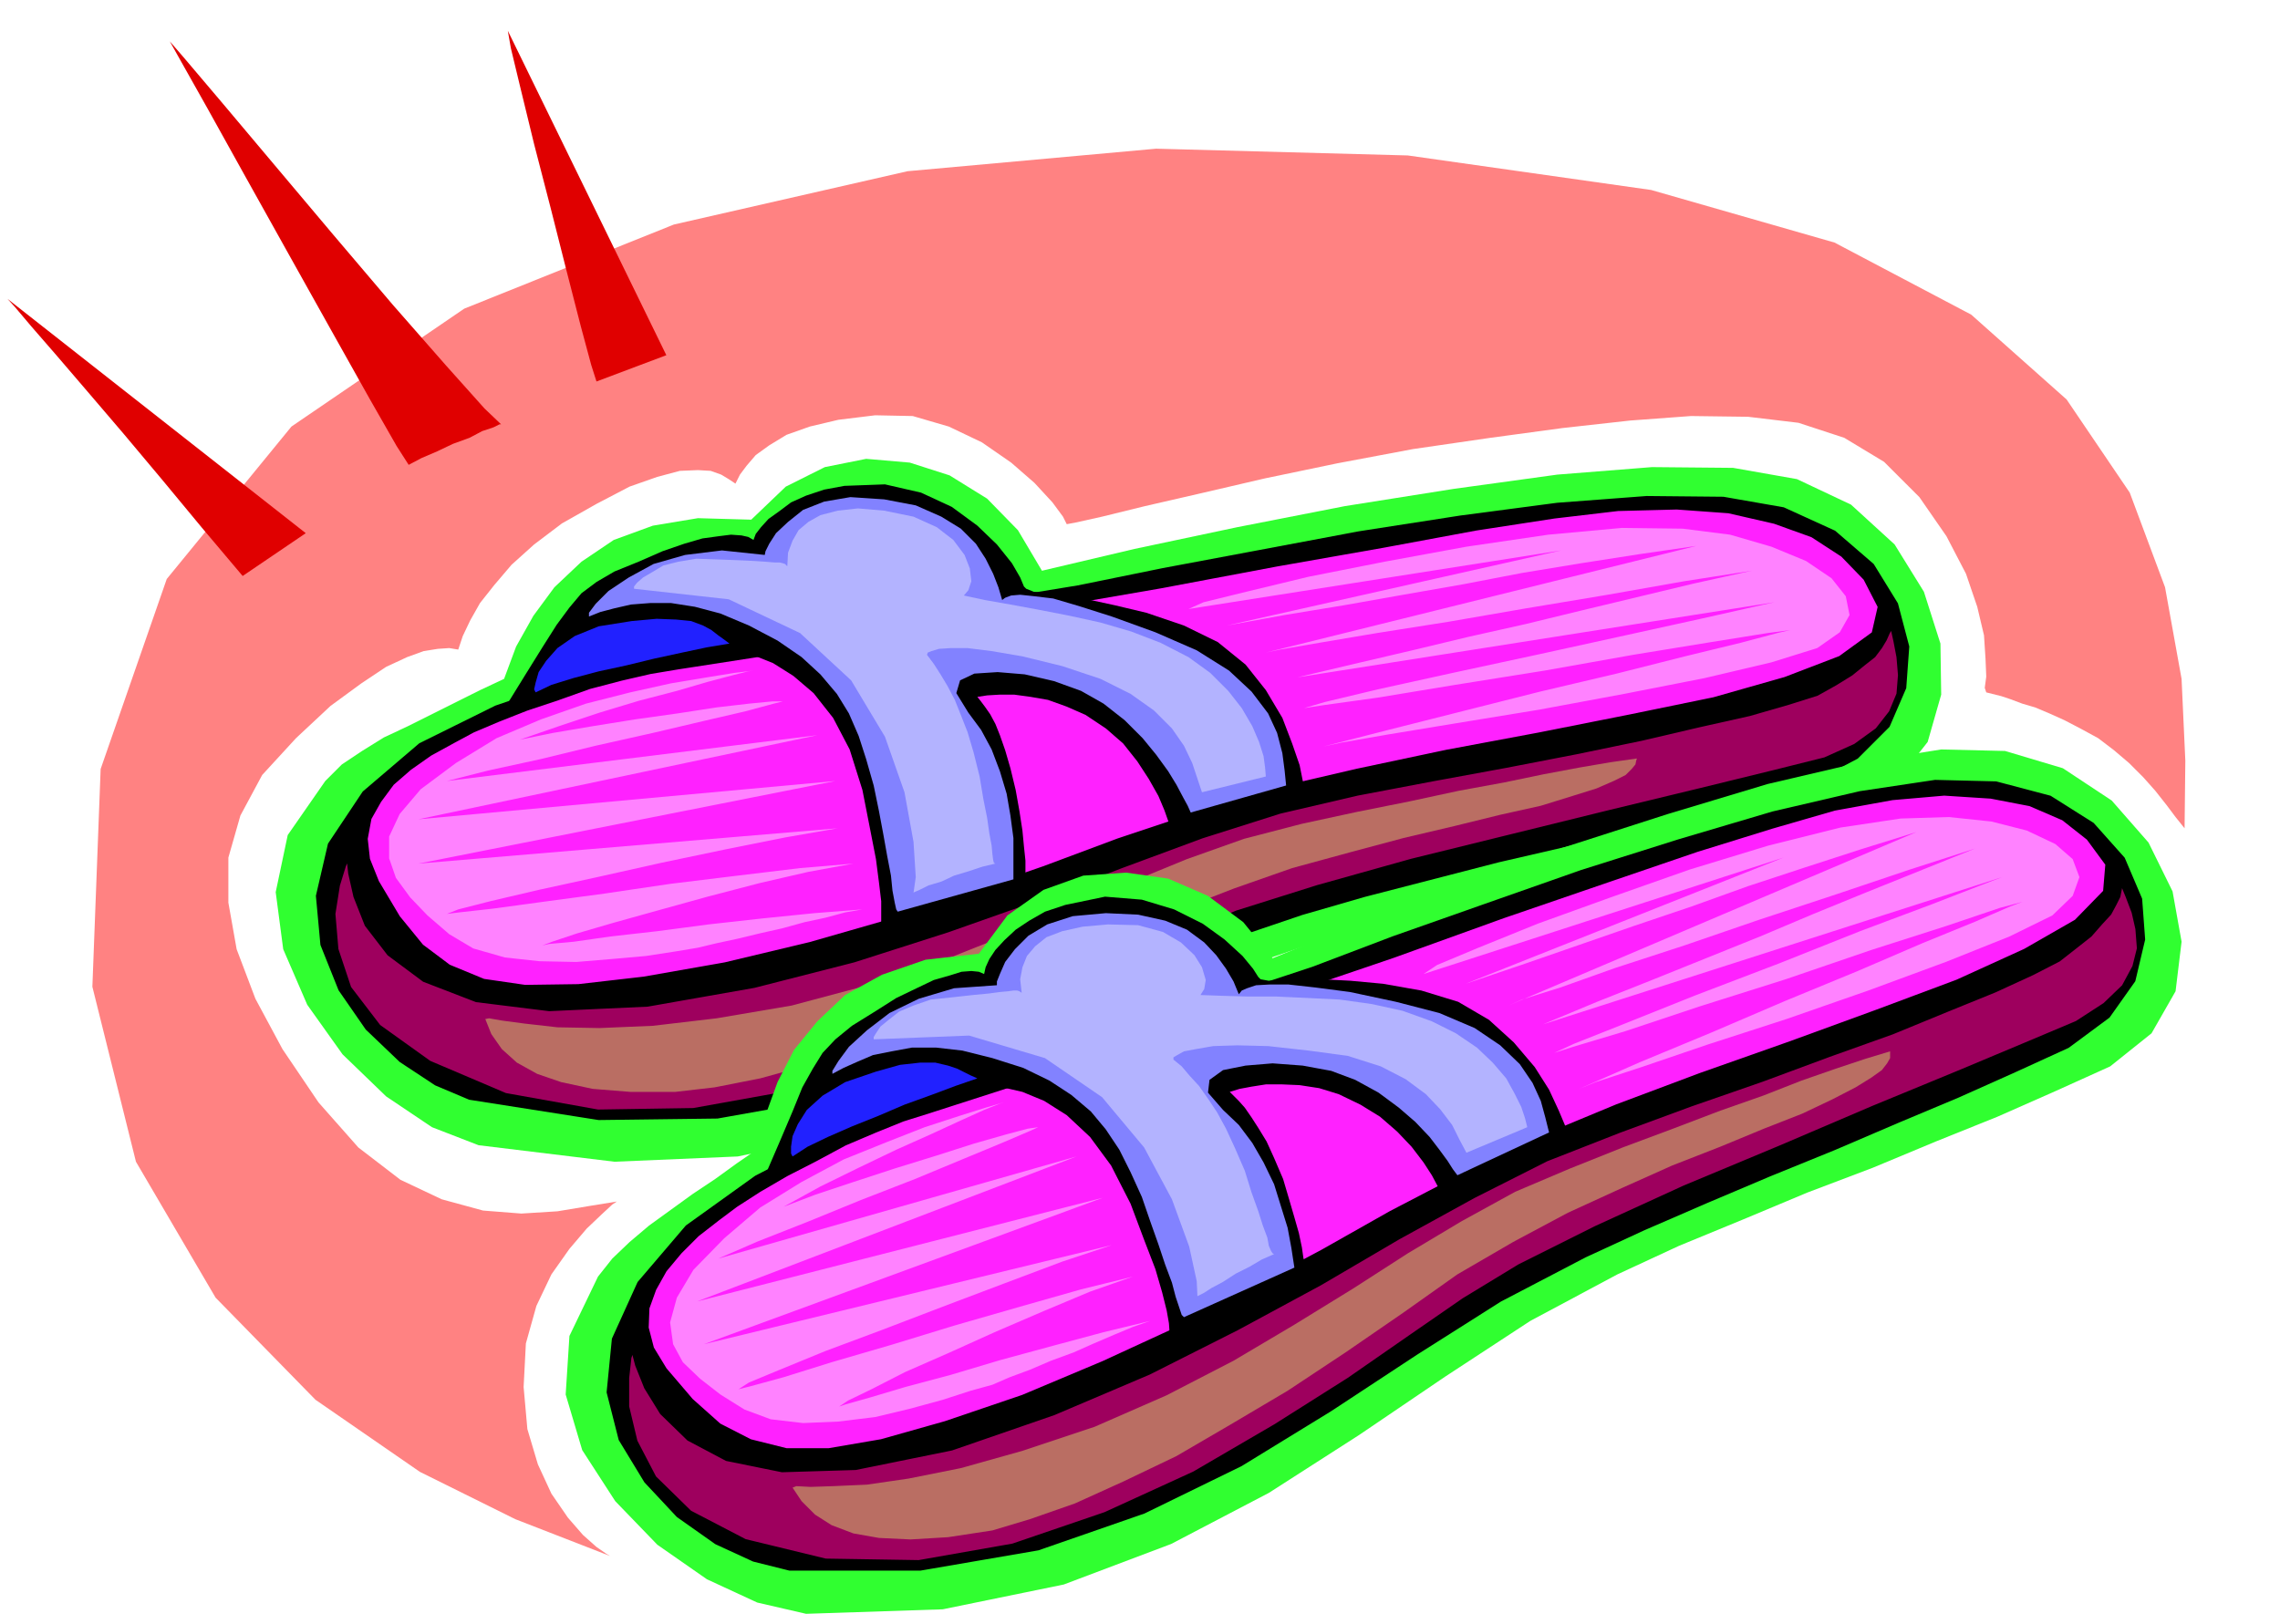 <svg xmlns="http://www.w3.org/2000/svg" width="490.455" height="349.307" fill-rule="evenodd" stroke-linecap="round" preserveAspectRatio="none" viewBox="0 0 3035 2162"><style>.brush1{fill:#30ff30}.brush2{fill:#000}.pen2{stroke:#000;stroke-width:3;stroke-linejoin:round}.brush3{fill:#9e005e}.brush4{fill:#ff21ff}.pen3{stroke:none}.brush5{fill:#8282ff}.brush6{fill:#2121ff}.brush7{fill:#b3b3ff}.brush8{fill:#ff82ff}.brush9{fill:#ba6e63}</style><path d="m637 1525-62-24-61-41-58-56-47-66-32-74-10-76 16-76 50-72 22-22 27-18 29-18 32-15 32-16 32-16 32-16 32-15 16-43 23-41 28-38 36-34 43-29 52-19 60-10 71 2 46-44 52-26 55-11 58 5 53 17 50 31 41 42 32 54 123-29 137-29 143-28 145-23 138-19 126-10 108 1 85 15 72 34 58 53 39 63 22 69 1 68-18 63-40 51-61 34-77 22-82 22-86 20-89 21-91 21-90 21-90 22-86 25-125 43-123 55-126 59-130 58-139 47-149 31-164 7-181-22z" class="brush1" style="stroke:none"/><path d="m625 1463-45-19-47-31-45-43-36-52-24-60-6-65 16-69 46-69 75-64 101-50 120-41 133-32 138-26 138-22 130-20 116-19 113-23 128-24 133-25 135-21 129-17 119-9 102 1 80 14 68 31 51 44 32 52 15 57-4 55-22 51-42 42-59 31-74 21-80 21-86 22-88 22-91 21-89 23-89 23-83 24-121 41-120 53-124 56-129 53-138 42-146 26-158 2-172-27z" class="pen2 brush2"/><path d="m463 1144 2 19 7 31 15 38 30 39 47 35 70 27 97 12 131-6 142-25 133-34 125-40 119-42 111-43 108-40 104-33 103-24 100-19 98-18 93-18 87-18 77-18 67-15 52-15 38-12 25-14 21-13 16-13 14-11 9-12 6-10 4-9 4-7 4 18 4 21 2 24-2 25-10 24-18 23-29 21-40 18-68 17-98 24-120 29-130 32-134 33-125 35-108 34-79 33-75 36-92 45-107 47-117 44-125 35-128 23-127 2-123-22-101-43-67-48-39-51-17-51-4-47 6-38 8-26 4-9z" class="pen2 brush3"/><path d="m902 890-36 6-39 9-42 11-42 15-42 14-38 15-33 14-26 14-31 17-27 19-23 20-17 23-13 23-5 27 3 27 12 30 28 47 31 38 36 27 46 19 55 8 71-1 87-10 108-19 113-27 108-31 102-35 101-35 99-37 102-34 105-33 112-26 118-25 123-23 121-24 112-23 95-27 73-28 44-32 8-35-19-37-30-31-40-26-50-18-61-14-69-5-78 2-85 10-104 16-124 23-142 25-154 29-162 28-164 29-162 27-155 24z" class="pen2 brush4"/><path d="m670 946 9-4 28-7 39-12 49-12 51-14 49-13 42-10 31-5h15l21 4 25 10 27 17 27 23 26 33 22 42 17 54 10 51 8 41 4 31 3 25v31l-2 9v7l26-8 31-8 32-9 32-9 28-9 24-8 15-7 7-3-1-6v-34l-2-19-2-21-4-26-5-28-7-29-7-24-7-20-6-15-7-13-7-10-6-8-4-5 13-2 17-1h19l22 3 23 4 25 9 25 11 27 18 23 20 19 24 15 23 13 23 8 19 6 17 3 9 2 3 7-5 20-8 27-9 33-9 32-10 28-8 20-7 8-3-2-10-4-20-10-29-13-34-22-37-27-34-37-30-45-22-50-17-42-10-37-8-30-4-24-4-17-2-10-4-3-3-5-12-11-19-20-25-26-25-34-25-41-19-48-11-54 2-27 5-24 8-20 9-16 12-14 10-10 11-7 9-3 8-7-4-9-2-14-1-16 2-22 3-24 7-29 10-32 14-32 13-24 14-20 15-16 19-17 23-19 30-23 37-29 47z" class="pen3 brush2"/><path d="m784 821 15-6 19-5 22-5 26-2h27l32 5 34 9 38 16 38 20 32 22 25 23 22 26 16 26 13 30 10 31 10 35 7 34 6 32 5 28 5 26 2 20 3 16 2 9 2 3 154-43v-55l-4-30-5-29-9-30-11-29-14-26-17-23-16-26 5-17 19-9 31-2 36 3 39 9 36 13 30 17 28 22 24 24 18 22 16 22 11 18 9 17 6 11 4 9 127-36-2-20-3-23-7-27-12-26-22-29-30-28-43-27-55-24-58-21-44-14-34-10-25-3-19-2-12 1-8 3-4 3-5-17-7-18-10-20-13-20-20-20-26-16-34-15-42-8-45-3-35 6-28 11-20 16-16 15-9 14-5 10-1 5-57-6-49 6-42 12-33 18-27 18-17 17-9 12v5z" class="pen3 brush5"/><path d="m713 922-2-4 2-9 4-14 10-15 15-17 23-16 32-13 44-7 33-3 26 1 20 2 16 6 11 6 9 7 7 5 8 6-30 5-33 7-37 8-37 9-37 8-34 9-29 9-21 10z" class="pen3 brush6"/><path d="M844 784v-3l4-5 8-7 12-7 15-9 20-5 24-4 29 1 27 1 21 1 15 1 12 1h7l4 1 3 1 3 3 1-18 6-16 8-14 13-11 16-9 23-6 27-3 35 3 39 8 31 14 22 17 15 20 7 18 2 17-4 12-6 7 28 6 34 6 38 7 41 8 41 9 41 12 39 15 37 19 29 21 24 24 18 23 14 24 9 21 6 19 2 15 1 12-85 21-6-18-7-21-11-23-16-23-24-24-31-22-40-20-51-17-53-13-41-7-32-4h-22l-16 1-10 3-5 2-1 3 9 12 9 14 9 15 10 19 8 20 9 23 8 27 8 32 5 30 5 25 3 21 3 16 1 11 1 8 1 4 2 1-17 4-18 6-20 6-17 8-17 5-12 6-7 3-1 1 3-21-3-47-12-66-26-74-45-75-68-63-95-45-126-14z" class="pen3 brush7"/><path d="m1003 893-25 3-37 6-48 8-54 12-59 15-60 21-59 25-54 33-47 35-28 33-14 30v29l9 26 19 26 23 24 29 25 32 19 42 12 46 5 49 1 48-4 45-4 39-6 30-5 25-6 28-6 29-7 31-7 29-8 28-6 26-7 23-4-64 5-69 7-72 8-68 9-62 7-49 7-33 3-9 2 13-5 33-11 48-14 61-17 65-18 69-18 65-15 60-11-71 6-83 10-90 11-88 13-82 11-66 9-45 5-16 2 15-6 43-11 64-15 78-17 85-19 86-18 80-16 69-12-558 47 555-110-555 51 531-112-493 61 55-14 69-15 74-18 76-17 68-16 56-13 37-10 12-3h-14l-31 3-43 5-52 8-57 8-56 9-53 9-44 9 52-18 54-18 53-16 50-13 41-12 34-9 20-5 7-1zm579-82 20-9 57-14 83-20 101-20 109-20 109-16 98-9 81 1 63 8 55 16 46 19 34 23 19 24 5 25-13 23-30 21-61 19-89 21-107 21-113 21-110 18-91 15-63 11-23 5 86-22 99-25 103-26 102-24 91-23 74-18 49-13 17-4-30 4-75 12-104 17-118 21-119 19-103 17-72 10-26 4 27-8 71-17 100-22 116-25 114-25 100-22 71-16 27-6-635 100 76-18 77-18 75-18 76-17 74-18 75-18 75-18 77-17-90 14-102 18-108 18-104 18-95 15-77 13-52 9-19 4 573-142-76 11-77 12-79 13-78 15-80 14-79 14-79 13-77 14 445-100-496 78z" class="pen3 brush8"/><path d="m646 1357 5-1 17 3 30 4 44 5 56 1 71-3 85-10 100-17 101-27 95-31 88-35 85-35 79-35 78-32 76-27 77-20 74-16 70-14 65-14 60-11 53-11 48-9 41-7 35-5-1 3-1 5-5 6-8 8-16 8-23 10-32 10-42 13-54 12-61 15-68 16-71 19-77 21-77 27-80 31-79 39-84 40-84 38-82 33-78 30-75 23-69 19-61 12-52 6h-60l-50-4-42-9-32-11-27-15-20-18-14-20-8-20z" class="pen3 brush9"/><path d="m1073 2149-65-15-67-31-66-46-56-58-44-68-22-74 5-78 38-79 19-24 23-22 26-22 29-21 29-21 30-20 29-21 29-20 9-44 16-44 22-43 31-38 37-35 49-27 58-20 71-8 38-51 48-34 53-19 57-4 56 8 53 23 47 35 39 48 118-48 131-49 137-50 140-45 133-40 124-29 107-17 85 2 77 23 65 43 49 56 32 65 12 67-8 66-32 56-55 44-73 33-77 34-82 33-84 35-87 33-86 36-85 35-82 38-116 62-113 74-115 78-120 77-130 68-143 54-161 33-182 6z" class="pen3 brush1"/><path d="m1051 2090-48-12-50-23-51-36-43-46-34-56-16-63 7-71 34-75 64-75 92-66 112-58 127-52 132-48 133-43 125-40 112-37 108-41 122-43 128-45 130-41 125-37 116-27 100-15 81 2 72 19 57 36 41 46 23 54 4 54-13 55-34 48-54 40-70 32-76 34-81 34-84 36-86 35-85 36-83 36-78 36-113 59-112 71-114 75-119 73-129 63-141 49-157 27h-174z" class="pen2 brush2"/><path d="m842 1799 5 19 12 30 21 34 36 35 51 27 74 15 98-3 128-26 136-47 127-54 117-59 111-60 104-61 100-55 97-49 97-38 95-35 95-33 89-33 84-30 73-30 64-26 50-23 35-18 23-18 19-15 14-16 12-13 7-13 5-10 2-10 1-7 7 17 8 21 5 22 2 26-6 24-14 26-25 24-37 24-64 27-93 39-114 47-124 53-127 53-118 54-102 51-74 45-68 47-85 59-98 62-108 63-118 54-123 42-125 22-124-2-107-26-73-38-47-46-25-48-11-46v-38l3-27 3-9z" class="pen2 brush3"/><path d="m1237 1481-35 11-37 15-40 17-39 21-39 20-36 21-31 20-24 18-27 21-23 23-20 24-14 25-9 25-1 26 7 27 17 28 35 41 37 33 41 21 48 12h56l70-12 85-24 103-35 107-45 102-47 95-51 94-50 92-52 96-50 99-48 106-44 112-42 119-42 115-42 107-40 90-41 68-39 38-39 3-36-25-34-33-26-44-19-52-10-62-4-69 6-77 14-83 24-100 31-120 41-137 47-147 53-156 53-157 55-156 51-149 48z" class="pen2 brush4"/><path d="m1016 1571 8-5 27-11 38-17 46-20 48-23 47-19 40-16 30-10 14-3 21 1 26 6 29 12 30 19 31 29 28 38 26 51 18 48 15 39 9 31 6 24 3 17 1 14-1 9v7l25-12 29-13 31-15 30-13 27-15 22-11 15-8 6-5-2-6-1-8-3-11-2-14-4-19-6-21-7-24-8-27-12-28-10-22-11-18-9-14-9-13-8-9-7-7-5-5 13-4 16-3 19-3h22l23 1 26 4 26 8 29 14 26 16 23 20 19 20 16 21 11 17 8 15 5 9 2 3 6-6 18-9 27-14 31-13 29-15 27-13 19-10 8-4-3-10-8-19-13-28-19-30-28-33-33-30-41-24-49-15-51-9-43-4-38-2-30 1h-24l-17 1-11-2-3-3-7-11-14-17-24-22-29-21-38-19-43-13-49-4-53 11-27 9-21 12-18 12-15 14-12 13-8 12-5 11-2 9-7-3-10-1-13 1-16 5-21 6-23 11-27 13-30 19-29 18-22 18-17 18-13 21-14 25-13 32-17 40-22 51z" class="pen3 brush2"/><path d="m1108 1430 15-8 18-8 21-9 25-5 27-5h32l35 4 40 10 41 13 35 17 29 19 26 22 20 24 18 27 15 30 15 33 11 32 11 31 9 27 9 24 5 19 5 15 3 9 3 3 147-66-4-26-5-27-9-29-9-29-14-29-15-26-18-24-21-20-20-23 2-17 18-13 30-6 36-3 40 3 38 7 32 12 31 17 27 20 22 19 19 20 13 17 11 15 7 11 6 8 122-57-5-20-6-22-11-24-17-25-26-25-34-23-47-20-58-15-61-13-46-6-36-4h-25l-18 1-12 4-7 3-4 5-7-17-10-17-13-18-16-17-23-17-29-12-36-8-43-2-44 4-34 11-25 15-18 18-13 17-7 16-4 10v5l-57 4-47 14-39 19-30 23-24 22-14 19-8 13v4z" class="pen3 brush5"/><path d="m1055 1540-2-4v-9l2-14 7-16 12-19 21-19 30-18 41-14 32-9 27-3h20l17 4 12 4 10 5 8 4 9 4-29 10-32 12-36 13-35 15-35 14-32 14-27 13-20 13z" class="pen3 brush6"/><path d="M1163 1384v-3l3-5 6-9 11-9 14-11 19-8 23-8 29-3 27-3 21-2 15-2 11-1 7-1h5l3 1 3 2-2-18 3-16 6-15 11-13 15-12 21-8 27-6 34-3 40 1 33 9 24 14 18 17 10 16 5 17-2 12-5 8 28 1 35 1h38l42 2 42 2 43 6 41 9 39 14 32 16 28 19 21 20 18 21 11 20 9 18 5 15 3 12-81 34-9-17-10-20-16-21-19-20-27-20-33-17-44-14-52-7-54-6-41-1-32 1-23 4-16 3-9 5-5 3v3l11 9 11 13 12 13 12 17 12 18 12 22 12 26 13 30 9 29 9 25 6 19 6 16 2 11 3 7 2 3 2 1-16 7-17 10-18 9-17 11-15 8-11 7-8 4v1l-1-21-10-46-23-63-37-69-56-67-76-52-101-30-127 5z" class="pen3 brush7"/><path d="m1336 1468-24 7-35 11-46 15-51 20-57 23-56 30-55 34-48 41-41 42-22 37-9 33 4 29 13 24 23 22 27 21 32 20 35 13 43 5 47-2 49-6 46-11 44-12 37-12 29-8 23-10 27-10 28-12 30-11 27-12 28-12 24-10 23-8-62 15-67 18-70 19-67 20-60 16-47 14-32 9-9 3 12-8 31-15 45-23 57-25 62-28 65-28 62-26 57-20-69 17-81 23-87 25-85 26-79 23-64 20-44 12-16 4 14-9 41-17 61-25 75-28 81-31 82-31 77-29 66-22-543 132 531-195-540 138 505-193-477 136 53-23 66-26 71-29 72-28 65-27 53-22 35-15 11-5-14 2-30 8-42 12-50 16-55 17-55 18-51 17-42 16 49-27 51-25 50-24 47-21 39-18 31-14 20-8 6-2zm559-171 18-12 55-23 79-32 97-35 105-37 105-32 96-24 80-12 64-2 57 6 47 12 38 18 23 20 9 24-9 25-27 26-57 28-85 34-103 38-109 38-105 34-88 30-61 20-22 9 82-36 94-39 98-42 97-40 86-37 71-29 46-20 16-6-30 8-71 24-100 32-114 39-114 36-99 33-70 21-25 8 26-12 68-27 95-38 110-42 108-43 96-36 67-26 26-10-611 196 72-30 73-29 72-29 72-29 71-30 71-29 72-29 72-29-87 28-98 33-103 34-99 34-92 30-73 26-51 16-18 8 543-231-74 23-74 24-76 25-75 27-77 26-75 26-75 26-74 25 423-168-479 155z" class="pen3 brush8"/><path d="m1055 1981 5-2 19 1 30-1 45-2 55-8 70-14 82-23 96-32 96-42 89-46 81-48 78-48 73-47 72-43 71-39 73-31 70-28 67-25 63-24 57-20 51-20 46-16 39-13 33-10v9l-4 7-7 9-14 10-21 13-31 16-40 19-51 20-58 24-64 25-67 30-72 33-73 39-74 43-72 51-77 53-77 51-76 45-72 42-71 34-64 29-60 21-50 15-59 9-50 3-42-2-34-6-29-11-22-14-18-18-12-18z" class="pen3 brush9"/><path d="m812 2072-5-3-13-9-18-16-20-23-22-32-18-39-14-47-5-56 3-58 14-50 20-42 24-34 23-27 20-19 14-13 6-4-37 6-42 7-48 3-51-4-55-15-55-26-56-43-53-60-48-71-36-67-25-66-11-62v-60l16-56 29-54 45-49 46-43 41-30 33-22 28-13 22-8 19-3 15-1 12 2 6-18 10-21 13-23 19-24 23-27 30-27 37-28 46-26 44-23 37-13 30-8 24-1 17 1 14 5 10 6 9 6 6-12 9-12 12-14 18-13 23-14 31-11 38-9 49-6 50 1 48 14 44 21 39 27 31 27 24 26 14 19 5 10 11-2 36-8 57-14 74-17 86-20 96-20 101-19 103-15 96-13 90-10 81-6 76 1 67 8 61 20 53 32 47 47 36 52 26 50 15 44 9 38 2 31 1 24-2 15 2 6 8 2 12 3 12 4 16 6 17 5 19 8 20 9 23 12 22 12 21 16 20 17 19 19 16 18 15 19 12 16 12 15 1-90-5-109-22-122-47-126-84-124-127-113-182-96-244-70-324-46-335-9-331 30-311 71-279 112-230 157-166 203-88 253-11 290 58 233 106 181 133 136 139 96 127 63 90 35 36 14z" class="pen3" style="fill:#ff8282"/><path d="m226 55 14 25 36 64 50 90 58 104 57 102 51 91 36 63 16 25 17-9 21-9 21-10 22-8 17-9 15-5 8-4h2l-22-21-51-57-71-81-79-93-80-95-69-82-50-59-19-22zM10 398l397 312-84 57-54-64-53-64-52-62-47-55-42-49-33-38-22-26-10-11zM676 41l4 23 13 54 18 74 22 85 21 83 19 74 14 52 7 22 93-35L676 41z" class="pen3" style="fill:#e00000"/></svg>

